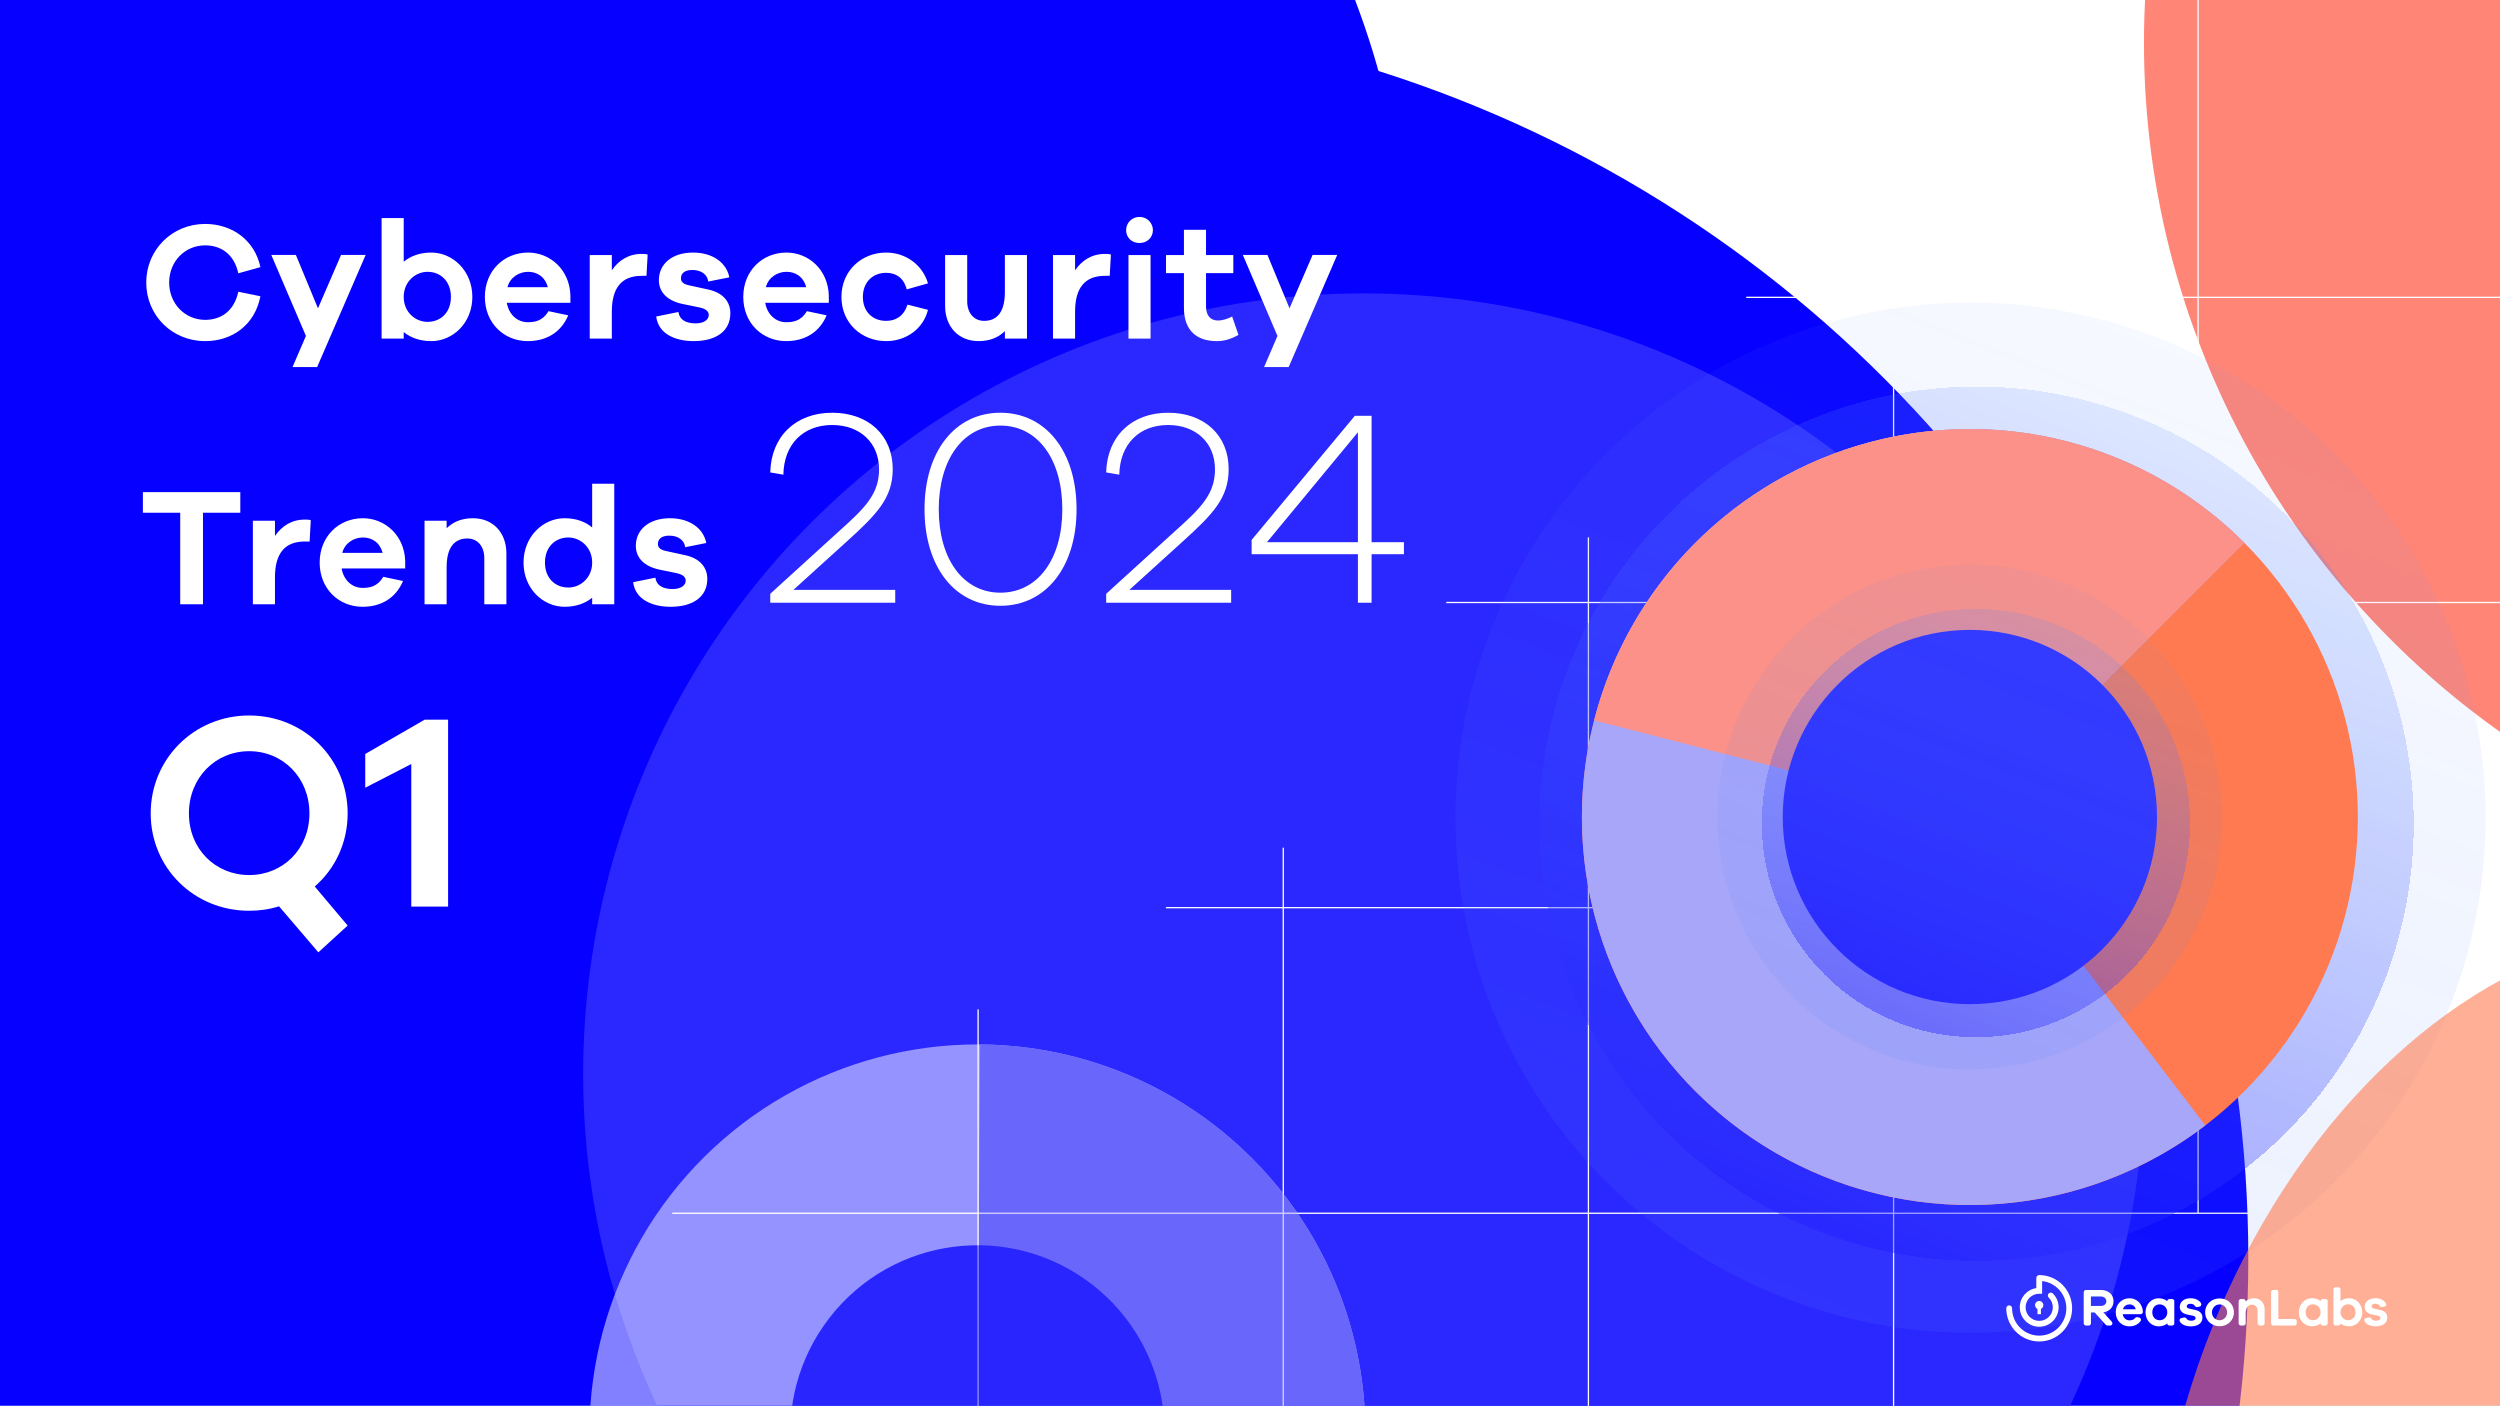 <svg width="734" height="413" viewBox="0 0 734 413" fill="none" xmlns="http://www.w3.org/2000/svg">
<g clip-path="url(#clip0_4062_703)">
<rect width="412.755" height="734" transform="translate(734) rotate(90)" fill="#49CF8F"/>
<g clip-path="url(#clip1_4062_703)">
<rect width="765.66" height="544.47" fill="white"/>
<g filter="url(#filter0_f_4062_703)">
<circle cx="171.21" cy="86.137" r="242.459" fill="#0500FF"/>
</g>
<g filter="url(#filter1_f_4062_703)">
<circle cx="294.442" cy="369.489" r="365.66" fill="#0500FF"/>
</g>
<g filter="url(#filter2_f_4062_703)">
<circle cx="877.513" cy="12.565" r="248.042" fill="#FF8577"/>
</g>
<g filter="url(#filter3_f_4062_703)">
<circle cx="400.376" cy="315.303" r="229.166" fill="#2A27FF"/>
</g>
<g clip-path="url(#clip2_4062_703)">
<path d="M197.38 356.21H735.336" stroke="white" stroke-width="0.383" stroke-miterlimit="10"/>
<path d="M342.304 266.491L735.149 266.491" stroke="white" stroke-width="0.383" stroke-miterlimit="10"/>
<path d="M424.625 176.895L735.149 176.895" stroke="white" stroke-width="0.383" stroke-miterlimit="10"/>
<path d="M512.689 87.299L735.149 87.299" stroke="white" stroke-width="0.383" stroke-miterlimit="10"/>
<path d="M645.356 -92.085L645.356 356.164" stroke="white" stroke-width="0.383" stroke-miterlimit="10"/>
<path d="M555.956 42.118L555.956 445.684" stroke="white" stroke-width="0.383" stroke-miterlimit="10"/>
<path d="M466.36 157.751L466.36 445.684" stroke="white" stroke-width="0.383" stroke-miterlimit="10"/>
<path d="M376.764 248.878L376.764 445.684" stroke="white" stroke-width="0.383" stroke-miterlimit="10"/>
<path d="M287.167 296.357L287.167 445.684" stroke="white" stroke-width="0.383" stroke-miterlimit="10"/>
</g>
<circle cx="578.547" cy="240.072" r="151.242" fill="url(#paint0_linear_4062_703)" fill-opacity="0.2"/>
<g filter="url(#filter4_d_4062_703)">
<ellipse cx="578.546" cy="240.072" rx="128.351" ry="128.351" fill="url(#paint1_linear_4062_703)" fill-opacity="0.4" shape-rendering="crispEdges"/>
</g>
<path d="M60.235 93.91C64.806 93.91 68.738 91.404 69.966 85.654L76.454 86.981C74.832 95.434 68.148 100.152 60.235 100.152C50.553 100.152 42.935 92.633 42.935 82.95C42.935 73.317 50.553 65.748 60.235 65.748C68.148 65.748 74.783 70.516 76.454 78.429L69.966 80.247C68.738 74.546 64.806 72.039 60.235 72.039C54.337 72.039 49.668 76.709 49.668 82.95C49.668 89.192 54.337 93.91 60.235 93.91ZM107.364 74.841L93.111 107.77H85.886L89.818 98.629L79.644 74.841H86.869L93.356 90.519L100.139 74.841H107.364ZM126.638 74.153C132.88 74.153 138.68 79.461 138.68 87.177C138.68 94.894 132.88 100.152 126.638 100.152C123.296 100.152 120.593 99.169 118.529 97.498V99.415H112.041V64.028H118.529V76.856C120.593 75.136 123.296 74.153 126.638 74.153ZM125.508 94.5C129.44 94.5 132.389 91.699 132.389 87.177C132.389 82.656 129.44 79.805 125.508 79.805C122.018 79.805 118.529 82.656 118.529 87.177C118.529 91.699 122.018 94.5 125.508 94.5ZM167.47 86.686V88.897H148.794C149.433 92.436 151.939 94.599 154.938 94.599C156.854 94.599 159.263 94.353 161.032 91.355L166.832 92.584C164.669 97.695 160.295 100.152 154.938 100.152C148.008 100.152 142.356 94.894 142.356 87.177C142.356 79.461 148.008 74.153 155.036 74.153C161.573 74.153 167.225 79.215 167.47 86.686ZM155.036 79.805C152.578 79.805 149.777 81.279 148.991 84.327H160.835C160 81.181 157.641 79.805 155.036 79.805ZM188.431 74.546C189.07 74.546 189.562 74.546 190.151 74.743L189.807 80.984H188.382C182.386 80.984 179.633 84.671 179.633 91.502V99.415H173.146V74.89H179.633V79.362C181.599 76.512 184.45 74.546 188.431 74.546ZM192.659 92.928L199.195 91.6C199.539 94.107 201.702 94.943 204.258 94.943C206.666 94.943 208.091 93.861 208.091 92.485C208.091 91.6 207.501 90.716 205.388 90.273L200.375 89.241C195.952 88.308 193.445 85.801 193.445 82.262C193.445 77.544 197.279 74.153 203.471 74.153C209.271 74.153 213.301 77.151 214.137 81.427L207.944 82.656C207.698 80.69 205.978 79.264 203.275 79.264C200.67 79.264 199.933 80.542 199.933 81.672C199.933 82.459 200.227 83.294 202.144 83.737L207.993 85.015C212.318 85.948 214.431 88.652 214.431 91.945C214.431 97.351 210.057 100.152 203.668 100.152C198.262 100.152 193.298 98.039 192.659 92.928ZM243.336 86.686V88.897H224.66C225.299 92.436 227.806 94.599 230.804 94.599C232.72 94.599 235.129 94.353 236.898 91.355L242.698 92.584C240.535 97.695 236.161 100.152 230.804 100.152C223.874 100.152 218.222 94.894 218.222 87.177C218.222 79.461 223.874 74.153 230.902 74.153C237.439 74.153 243.091 79.215 243.336 86.686ZM230.902 79.805C228.444 79.805 225.643 81.279 224.857 84.327H236.701C235.866 81.181 233.507 79.805 230.902 79.805ZM260.169 94.205C263.019 94.205 265.329 92.829 266.46 89.438L272.456 90.962C271.08 96.564 266.017 100.152 260.169 100.152C252.993 100.152 247.046 94.894 247.046 87.177C247.046 79.461 252.993 74.153 260.169 74.153C265.87 74.153 270.834 77.692 272.456 83.196L266.214 84.966C265.329 81.525 263.019 80.1 260.169 80.1C256.089 80.1 253.337 82.999 253.337 87.177C253.337 91.404 256.089 94.205 260.169 94.205ZM301.519 74.89V99.415H295.031V97.204C293.115 99.12 290.559 100.152 287.315 100.152C281.417 100.152 277.485 95.926 277.485 89.831V74.89H283.973V88.455C283.973 91.895 285.939 94.205 288.937 94.205C292.623 94.205 295.031 91.748 295.031 85.752V74.89H301.519ZM324.442 74.546C325.081 74.546 325.572 74.546 326.162 74.743L325.818 80.984H324.393C318.397 80.984 315.644 84.671 315.644 91.502V99.415H309.157V74.89H315.644V79.362C317.61 76.512 320.461 74.546 324.442 74.546ZM334.561 63.684C336.822 63.684 338.493 65.503 338.493 67.567C338.493 69.729 336.822 71.351 334.561 71.351C332.251 71.351 330.629 69.729 330.629 67.567C330.629 65.503 332.251 63.684 334.561 63.684ZM337.805 99.415H331.318V74.89H337.805V99.415ZM361.756 92.928L363.624 98.334C361.068 99.71 359.299 100.152 357.235 100.152C351.435 100.152 347.601 97.105 347.601 90.372V80.198H342.342V74.89H347.601V67.469H354.089V74.89H362.1V80.198H354.089V89.88C354.089 92.829 355.514 94.107 357.677 94.107C358.807 94.107 360.478 93.616 361.756 92.928ZM392.611 74.841L378.358 107.77H371.133L375.065 98.629L364.891 74.841H372.116L378.603 90.519L385.386 74.841H392.611ZM70.556 150.531H59.596V177.415H52.912V150.531H41.952V144.486H70.556V150.531ZM89.527 152.546C90.166 152.546 90.657 152.546 91.247 152.743L90.903 158.984H89.478C83.481 158.984 80.729 162.671 80.729 169.502V177.415H74.242V152.89H80.729V157.363C82.695 154.512 85.546 152.546 89.527 152.546ZM118.967 164.686V166.897H100.291C100.93 170.436 103.436 172.599 106.435 172.599C108.351 172.599 110.76 172.353 112.529 169.355L118.328 170.584C116.166 175.695 111.792 178.152 106.435 178.152C99.505 178.152 93.853 172.893 93.853 165.177C93.853 157.461 99.505 152.153 106.533 152.153C113.07 152.153 118.722 157.215 118.967 164.686ZM106.533 157.805C104.075 157.805 101.274 159.279 100.488 162.327H112.332C111.497 159.181 109.138 157.805 106.533 157.805ZM138.847 152.153C144.745 152.153 148.676 156.38 148.676 162.474V177.415H142.189V163.85C142.189 160.41 140.223 158.1 137.225 158.1C133.539 158.1 131.13 160.557 131.13 166.553V177.415H124.643V152.89H131.13V155.102C133.047 153.185 135.603 152.153 138.847 152.153ZM180.348 142.028V177.415H173.86V175.498C171.796 177.169 169.093 178.152 165.751 178.152C159.509 178.152 153.709 172.893 153.709 165.177C153.709 157.461 159.509 152.153 165.751 152.153C169.093 152.153 171.796 153.136 173.86 154.856V142.028H180.348ZM166.881 172.5C170.371 172.5 173.86 169.699 173.86 165.177C173.86 160.656 170.371 157.805 166.881 157.805C162.949 157.805 160 160.656 160 165.177C160 169.699 162.949 172.5 166.881 172.5ZM185.891 170.928L192.428 169.601C192.772 172.107 194.934 172.943 197.49 172.943C199.898 172.943 201.324 171.861 201.324 170.485C201.324 169.601 200.734 168.716 198.621 168.274L193.607 167.241C189.184 166.308 186.677 163.801 186.677 160.262C186.677 155.544 190.511 152.153 196.704 152.153C202.503 152.153 206.533 155.151 207.369 159.427L201.176 160.656C200.931 158.69 199.21 157.264 196.507 157.264C193.902 157.264 193.165 158.542 193.165 159.673C193.165 160.459 193.46 161.294 195.377 161.737L201.225 163.015C205.55 163.948 207.664 166.652 207.664 169.945C207.664 175.351 203.29 178.152 196.9 178.152C191.494 178.152 186.53 176.039 185.891 170.928Z" fill="white"/>
<path d="M262.841 173.189V176.957H226.147V174.336L246.214 156.071C253.913 149.191 258.09 145.096 258.09 137.806C258.09 130.025 252.52 124.783 244.33 124.783C235.812 124.783 230.16 130.434 229.997 139.362L226.147 138.707C226.393 128.141 233.6 121.179 244.33 121.179C254.978 121.179 262.103 127.814 262.103 137.724C262.103 146.16 257.517 150.911 248.753 158.856L232.945 173.189H262.841ZM293.717 121.179C307.067 121.179 316.077 132.564 316.077 149.518C316.077 166.473 307.067 177.858 293.717 177.858C280.366 177.858 271.439 166.473 271.439 149.518C271.439 132.564 280.366 121.179 293.717 121.179ZM293.717 174.008C304.692 174.008 311.9 164.179 311.9 149.518C311.9 134.857 304.692 124.947 293.717 124.947C282.823 124.947 275.616 134.857 275.616 149.518C275.616 164.179 282.823 174.008 293.717 174.008ZM361.471 173.189V176.957H324.777V174.336L344.844 156.071C352.543 149.191 356.72 145.096 356.72 137.806C356.72 130.025 351.151 124.783 342.96 124.783C334.442 124.783 328.791 130.434 328.627 139.362L324.777 138.707C325.023 128.141 332.231 121.179 342.96 121.179C353.608 121.179 360.734 127.814 360.734 137.724C360.734 146.16 356.147 150.911 347.383 158.856L331.575 173.189H361.471ZM412.197 162.705H402.696V176.957H398.683V162.705H367.477V158.528L397.782 122.08H402.696V159.183H412.197V162.705ZM398.683 159.183V126.913L371.982 159.183H398.683Z" fill="white"/>
<path d="M102.07 238.814C102.07 247.414 98.384 255.113 92.405 260.273L102.07 271.74L93.47 279.603L81.921 266.088C79.137 266.989 76.188 267.399 73.157 267.399C56.94 267.399 44.245 254.785 44.245 238.814C44.245 222.842 56.94 210.065 73.157 210.065C89.375 210.065 102.07 222.842 102.07 238.814ZM55.466 238.814C55.466 249.298 63.247 256.915 73.157 256.915C83.068 256.915 90.849 249.298 90.849 238.814C90.849 228.33 83.068 220.549 73.157 220.549C63.247 220.549 55.466 228.33 55.466 238.814ZM131.563 211.294V266.17H120.751V224.316L107.237 231.278V221.368L124.683 211.294H131.563Z" fill="white"/>
<circle cx="578.355" cy="239.881" r="113.91" fill="#FF7A50"/>
<path d="M658.901 159.334C643.428 143.861 623.825 133.172 602.436 128.545C581.048 123.919 558.78 125.552 538.295 133.248C517.81 140.943 499.975 154.377 486.923 171.942C473.872 189.506 466.156 210.459 464.698 232.293C463.241 254.128 468.103 275.92 478.704 295.063C489.305 314.207 505.196 329.892 524.476 340.243C543.757 350.593 565.61 355.171 587.424 353.429C609.237 351.687 630.087 343.698 647.48 330.419L578.355 239.881L658.901 159.334Z" fill="#A7A6F9"/>
<path d="M658.901 159.334C644.694 145.127 626.982 134.931 607.562 129.779C588.142 124.627 567.705 124.704 548.324 130.001C528.943 135.298 511.307 145.627 497.207 159.94C483.107 174.253 473.043 192.041 468.038 211.5L578.355 239.881L658.901 159.334Z" fill="#FB9188"/>
<circle cx="578.355" cy="239.88" r="54.945" fill="#2724FF"/>
<g opacity="0.5">
<circle cx="286.976" cy="420.556" r="113.91" transform="rotate(-142.242 286.976 420.556)" fill="white"/>
<path d="M173.975 434.915C176.733 456.623 185.686 477.078 199.763 493.832C213.84 510.586 232.445 522.931 253.353 529.39C274.261 535.849 296.587 536.15 317.661 530.255C338.735 524.36 357.665 512.52 372.187 496.15C386.709 479.78 396.209 459.574 399.55 437.947C402.891 416.321 399.932 394.19 391.027 374.201C382.122 354.212 367.647 337.211 349.335 325.231C331.022 313.252 309.647 306.8 287.764 306.649L286.976 420.556L173.975 434.915Z" fill="#A7A6F9"/>
<path d="M173.975 434.915C176.507 454.847 184.267 473.754 196.466 489.718C208.665 505.683 224.87 518.136 243.436 525.816C262.002 533.496 282.27 536.128 302.182 533.446C322.094 530.764 340.942 522.863 356.815 510.544L286.976 420.556L173.975 434.915Z" fill="#FB9188"/>
<circle cx="286.975" cy="420.556" r="54.945" transform="rotate(-142.242 286.975 420.556)" fill="#2724FF"/>
</g>
<g filter="url(#filter5_f_4062_703)">
<ellipse cx="179.511" cy="129.581" rx="179.511" ry="129.581" transform="matrix(-0.282 0.96 -0.958 -0.285 940.655 313.623)" fill="#FF7A4F" fill-opacity="0.6"/>
</g>
<circle cx="578.355" cy="239.881" r="74.089" fill="url(#paint2_linear_4062_703)" fill-opacity="0.2"/>
<g filter="url(#filter6_d_4062_703)">
<circle cx="578.355" cy="239.881" r="62.876" fill="url(#paint3_linear_4062_703)" fill-opacity="0.4" shape-rendering="crispEdges"/>
</g>
</g>
<g clip-path="url(#clip3_4062_703)">
<path fill-rule="evenodd" clip-rule="evenodd" d="M598.717 374.366H598.707C598.236 374.366 597.856 374.751 597.856 375.227V378.187C595.117 378.598 593.008 380.961 593.008 383.826C593.008 386.983 595.569 389.53 598.709 389.53C601.85 389.53 604.411 386.983 604.411 383.826C604.411 382.228 603.752 380.785 602.699 379.751C602.361 379.42 601.822 379.428 601.493 379.768C601.165 380.108 601.173 380.652 601.51 380.982C602.25 381.708 602.706 382.713 602.706 383.824C602.706 386.016 600.925 387.806 598.712 387.806C596.498 387.806 594.715 386.016 594.715 383.824C594.715 381.632 596.496 379.841 598.712 379.841H599.565V376.13C603.562 376.558 606.674 379.97 606.674 384.114C606.674 388.548 603.11 392.143 598.712 392.143C594.313 392.143 590.745 388.548 590.745 384.114C590.745 383.638 590.362 383.253 589.891 383.253C589.42 383.253 589.04 383.638 589.04 384.114C589.04 389.496 593.37 393.862 598.707 393.862C604.045 393.862 608.374 389.496 608.374 384.114C608.374 378.731 604.052 374.371 598.717 374.366ZM599.213 384.309C599.632 384.116 599.922 383.688 599.922 383.194C599.922 382.516 599.378 381.967 598.707 381.967C598.037 381.967 597.492 382.516 597.492 383.194C597.492 383.688 597.782 384.114 598.201 384.309V385.849H599.213V384.309Z" fill="white"/>
<path d="M618.253 388.961L615.005 385.347H613.897V388.511C613.897 388.885 613.595 389.184 613.224 389.184H612.452C612.078 389.184 611.779 388.882 611.779 388.511V379.408C611.779 379.034 612.081 378.735 612.452 378.735H616.786C619.033 378.735 620.53 380.062 620.53 382.042C620.53 383.789 619.361 385.038 617.535 385.302L620.026 388.06C620.419 388.492 620.11 389.186 619.527 389.186H618.754C618.564 389.186 618.381 389.106 618.253 388.963V388.961ZM616.783 383.428C617.765 383.428 618.422 382.867 618.422 382.04C618.422 381.212 617.765 380.651 616.783 380.651H613.897V383.428H616.783Z" fill="white"/>
<path d="M628.481 385.846H623.226C623.428 386.968 624.225 387.655 625.176 387.655C625.708 387.655 626.36 387.596 626.89 386.944C627.047 386.752 627.301 386.666 627.544 386.719L628.055 386.828C628.526 386.928 628.754 387.482 628.469 387.872C627.708 388.915 626.541 389.419 625.173 389.419C622.974 389.419 621.179 387.75 621.179 385.302C621.179 382.853 622.974 381.167 625.204 381.167C627.28 381.167 629.073 382.774 629.151 385.145V385.173C629.151 385.546 628.849 385.846 628.478 385.846H628.481ZM623.288 384.396H627.047C626.781 383.397 626.034 382.96 625.207 382.96C624.427 382.96 623.538 383.428 623.288 384.396Z" fill="white"/>
<path d="M637.765 389.184H636.924C636.588 389.184 636.315 388.911 636.315 388.575C635.659 389.106 634.803 389.417 633.74 389.417C631.76 389.417 629.917 387.748 629.917 385.299C629.917 382.85 631.757 381.165 633.74 381.165C634.8 381.165 635.659 381.476 636.315 382.023V382.006C636.315 381.671 636.588 381.398 636.924 381.398H637.765C638.1 381.398 638.374 381.671 638.374 382.006V388.573C638.374 388.908 638.1 389.182 637.765 389.182V389.184ZM636.315 385.299C636.315 383.863 635.207 382.96 634.099 382.96C632.851 382.96 631.914 383.866 631.914 385.299C631.914 386.733 632.851 387.624 634.099 387.624C635.207 387.624 636.315 386.735 636.315 385.299Z" fill="white"/>
<path d="M641.234 386.821C641.515 386.764 641.805 386.89 641.947 387.139C642.209 387.601 642.772 387.765 643.412 387.765C644.175 387.765 644.629 387.422 644.629 386.985C644.629 386.704 644.441 386.424 643.771 386.283L642.18 385.955C640.778 385.658 639.981 384.864 639.981 383.74C639.981 382.242 641.198 381.165 643.162 381.165C644.584 381.165 645.67 381.733 646.213 382.615C646.457 383.014 646.227 383.537 645.766 383.628L645.145 383.751C644.862 383.808 644.579 383.675 644.432 383.428C644.204 383.041 643.738 382.789 643.096 382.789C642.268 382.789 642.035 383.195 642.035 383.552C642.035 383.801 642.128 384.068 642.737 384.208L644.593 384.614C645.965 384.912 646.638 385.77 646.638 386.814C646.638 388.53 645.25 389.419 643.222 389.419C641.836 389.419 640.54 388.982 639.986 387.955C639.772 387.558 640.007 387.068 640.449 386.978L641.232 386.818L641.234 386.821Z" fill="white"/>
<path d="M655.875 385.302C655.875 387.75 653.956 389.389 651.678 389.389C649.401 389.389 647.435 387.75 647.435 385.302C647.435 382.853 649.353 381.215 651.678 381.215C654.004 381.215 655.875 382.853 655.875 385.302ZM653.878 385.302C653.878 383.851 652.755 382.976 651.678 382.976C650.601 382.976 649.432 383.849 649.432 385.302C649.432 386.754 650.554 387.627 651.678 387.627C652.803 387.627 653.878 386.754 653.878 385.302Z" fill="white"/>
<path d="M664.89 384.443V388.511C664.89 388.884 664.588 389.184 664.217 389.184H663.506C663.133 389.184 662.833 388.882 662.833 388.511V384.881C662.833 383.789 662.21 383.055 661.257 383.055C660.087 383.055 659.322 383.835 659.322 385.739V388.514C659.322 388.887 659.02 389.186 658.649 389.186H657.938C657.565 389.186 657.265 388.884 657.265 388.514V382.078C657.265 381.704 657.567 381.405 657.938 381.405H658.649C659.022 381.405 659.322 381.707 659.322 382.078V382.106C659.93 381.498 660.741 381.169 661.771 381.169C663.642 381.169 664.89 382.51 664.89 384.446V384.443Z" fill="white"/>
<path d="M673.708 389.172H667.406C667.07 389.172 666.797 388.898 666.797 388.563V379.329C666.797 378.994 667.07 378.72 667.406 378.72H668.311C668.647 378.72 668.92 378.994 668.92 379.329V387.253H673.708C674.044 387.253 674.317 387.527 674.317 387.862V388.563C674.317 388.898 674.044 389.172 673.708 389.172Z" fill="white"/>
<path d="M682.786 389.172H681.944C681.609 389.172 681.335 388.898 681.335 388.563C680.679 389.093 679.823 389.405 678.761 389.405C676.78 389.405 674.938 387.736 674.938 385.287C674.938 382.838 676.778 381.152 678.761 381.152C679.821 381.152 680.679 381.464 681.335 382.011V381.994C681.335 381.659 681.609 381.385 681.944 381.385H682.786C683.121 381.385 683.394 381.659 683.394 381.994V388.561C683.394 388.896 683.121 389.169 682.786 389.169V389.172ZM681.335 385.287C681.335 383.851 680.227 382.947 679.12 382.947C677.871 382.947 676.935 383.853 676.935 385.287C676.935 386.721 677.871 387.612 679.12 387.612C680.227 387.612 681.335 386.723 681.335 385.287Z" fill="white"/>
<path d="M693.565 385.287C693.565 387.736 691.725 389.405 689.742 389.405C688.682 389.405 687.824 389.093 687.167 388.563C687.167 388.898 686.894 389.172 686.559 389.172H685.717C685.382 389.172 685.108 388.898 685.108 388.563V378.549C685.108 378.214 685.382 377.94 685.717 377.94H686.559C686.894 377.94 687.167 378.214 687.167 378.549V382.013C687.824 381.466 688.679 381.155 689.742 381.155C691.723 381.155 693.565 382.841 693.565 385.289V385.287ZM691.568 385.287C691.568 383.851 690.631 382.947 689.383 382.947C688.275 382.947 687.167 383.853 687.167 385.287C687.167 386.721 688.275 387.612 689.383 387.612C690.631 387.612 691.568 386.723 691.568 385.287Z" fill="white"/>
<path d="M695.551 386.799C695.805 386.747 696.078 386.856 696.195 387.087C696.447 387.579 697.022 387.755 697.683 387.755C698.446 387.755 698.901 387.413 698.901 386.975C698.901 386.695 698.713 386.414 698.042 386.274L696.452 385.946C695.047 385.648 694.252 384.854 694.252 383.73C694.252 382.232 695.47 381.155 697.434 381.155C698.92 381.155 700.039 381.775 700.555 382.729C700.748 383.083 700.524 383.523 700.13 383.601L699.371 383.751C699.117 383.801 698.851 383.689 698.727 383.459C698.508 383.047 698.033 382.776 697.369 382.776C696.542 382.776 696.309 383.183 696.309 383.54C696.309 383.789 696.402 384.055 697.01 384.196L698.867 384.602C700.239 384.9 700.912 385.758 700.912 386.802C700.912 388.518 699.523 389.407 697.495 389.407C696.055 389.407 694.711 388.934 694.198 387.821C694.036 387.472 694.26 387.063 694.638 386.987L695.551 386.802V386.799Z" fill="white"/>
</g>
</g>
<defs>
<filter id="filter0_f_4062_703" x="-305.201" y="-390.274" width="952.821" height="952.822" filterUnits="userSpaceOnUse" color-interpolation-filters="sRGB">
<feFlood flood-opacity="0" result="BackgroundImageFix"/>
<feBlend mode="normal" in="SourceGraphic" in2="BackgroundImageFix" result="shape"/>
<feGaussianBlur stdDeviation="116.976" result="effect1_foregroundBlur_4062_703"/>
</filter>
<filter id="filter1_f_4062_703" x="-305.17" y="-230.123" width="1199.22" height="1199.22" filterUnits="userSpaceOnUse" color-interpolation-filters="sRGB">
<feFlood flood-opacity="0" result="BackgroundImageFix"/>
<feBlend mode="normal" in="SourceGraphic" in2="BackgroundImageFix" result="shape"/>
<feGaussianBlur stdDeviation="116.976" result="effect1_foregroundBlur_4062_703"/>
</filter>
<filter id="filter2_f_4062_703" x="395.519" y="-469.429" width="963.987" height="963.987" filterUnits="userSpaceOnUse" color-interpolation-filters="sRGB">
<feFlood flood-opacity="0" result="BackgroundImageFix"/>
<feBlend mode="normal" in="SourceGraphic" in2="BackgroundImageFix" result="shape"/>
<feGaussianBlur stdDeviation="116.976" result="effect1_foregroundBlur_4062_703"/>
</filter>
<filter id="filter3_f_4062_703" x="-62.742" y="-147.815" width="926.236" height="926.236" filterUnits="userSpaceOnUse" color-interpolation-filters="sRGB">
<feFlood flood-opacity="0" result="BackgroundImageFix"/>
<feBlend mode="normal" in="SourceGraphic" in2="BackgroundImageFix" result="shape"/>
<feGaussianBlur stdDeviation="116.976" result="effect1_foregroundBlur_4062_703"/>
</filter>
<filter id="filter4_d_4062_703" x="442.194" y="103.72" width="276.26" height="276.26" filterUnits="userSpaceOnUse" color-interpolation-filters="sRGB">
<feFlood flood-opacity="0" result="BackgroundImageFix"/>
<feColorMatrix in="SourceAlpha" type="matrix" values="0 0 0 0 0 0 0 0 0 0 0 0 0 0 0 0 0 0 127 0" result="hardAlpha"/>
<feOffset dx="1.778" dy="1.778"/>
<feGaussianBlur stdDeviation="4.89"/>
<feComposite in2="hardAlpha" operator="out"/>
<feColorMatrix type="matrix" values="0 0 0 0 0.258 0 0 0 0 0.313 0 0 0 0 0.804 0 0 0 0.13 0"/>
<feBlend mode="normal" in2="BackgroundImageFix" result="effect1_dropShadow_4062_703"/>
<feBlend mode="normal" in="SourceGraphic" in2="effect1_dropShadow_4062_703" result="shape"/>
</filter>
<filter id="filter5_f_4062_703" x="524.829" y="165.729" width="482.179" height="566.353" filterUnits="userSpaceOnUse" color-interpolation-filters="sRGB">
<feFlood flood-opacity="0" result="BackgroundImageFix"/>
<feBlend mode="normal" in="SourceGraphic" in2="BackgroundImageFix" result="shape"/>
<feGaussianBlur stdDeviation="53.484" result="effect1_foregroundBlur_4062_703"/>
</filter>
<filter id="filter6_d_4062_703" x="507.478" y="169.004" width="145.31" height="145.31" filterUnits="userSpaceOnUse" color-interpolation-filters="sRGB">
<feFlood flood-opacity="0" result="BackgroundImageFix"/>
<feColorMatrix in="SourceAlpha" type="matrix" values="0 0 0 0 0 0 0 0 0 0 0 0 0 0 0 0 0 0 127 0" result="hardAlpha"/>
<feOffset dx="1.778" dy="1.778"/>
<feGaussianBlur stdDeviation="4.89"/>
<feComposite in2="hardAlpha" operator="out"/>
<feColorMatrix type="matrix" values="0 0 0 0 0.258 0 0 0 0 0.313 0 0 0 0 0.804 0 0 0 0.13 0"/>
<feBlend mode="normal" in2="BackgroundImageFix" result="effect1_dropShadow_4062_703"/>
<feBlend mode="normal" in="SourceGraphic" in2="effect1_dropShadow_4062_703" result="shape"/>
</filter>
<linearGradient id="paint0_linear_4062_703" x1="533.271" y1="391.314" x2="645.016" y2="102.317" gradientUnits="userSpaceOnUse">
<stop stop-color="#5D8AF7" stop-opacity="0.63"/>
<stop offset="1" stop-color="#5B8BFF" stop-opacity="0.28"/>
</linearGradient>
<linearGradient id="paint1_linear_4062_703" x1="540.123" y1="368.423" x2="634.955" y2="123.166" gradientUnits="userSpaceOnUse">
<stop stop-color="#1D19FF"/>
<stop offset="1" stop-color="#5B8BFF" stop-opacity="0.41"/>
</linearGradient>
<linearGradient id="paint2_linear_4062_703" x1="556.176" y1="313.97" x2="610.917" y2="172.398" gradientUnits="userSpaceOnUse">
<stop stop-color="#5D8AF7" stop-opacity="0.63"/>
<stop offset="1" stop-color="#5B8BFF" stop-opacity="0.28"/>
</linearGradient>
<linearGradient id="paint3_linear_4062_703" x1="559.532" y1="302.756" x2="605.988" y2="182.612" gradientUnits="userSpaceOnUse">
<stop stop-color="#1D19FF"/>
<stop offset="1" stop-color="#5B8BFF" stop-opacity="0.41"/>
</linearGradient>
<clipPath id="clip0_4062_703">
<rect width="412.755" height="734" fill="white" transform="translate(734) rotate(90)"/>
</clipPath>
<clipPath id="clip1_4062_703">
<rect width="765.66" height="544.47" fill="white"/>
</clipPath>
<clipPath id="clip2_4062_703">
<rect width="538.339" height="538.339" fill="white" transform="translate(197.188 -92.277)"/>
</clipPath>
<clipPath id="clip3_4062_703">
<rect width="111.872" height="19.496" fill="white" transform="translate(589.04 374.428)"/>
</clipPath>
</defs>
</svg>
